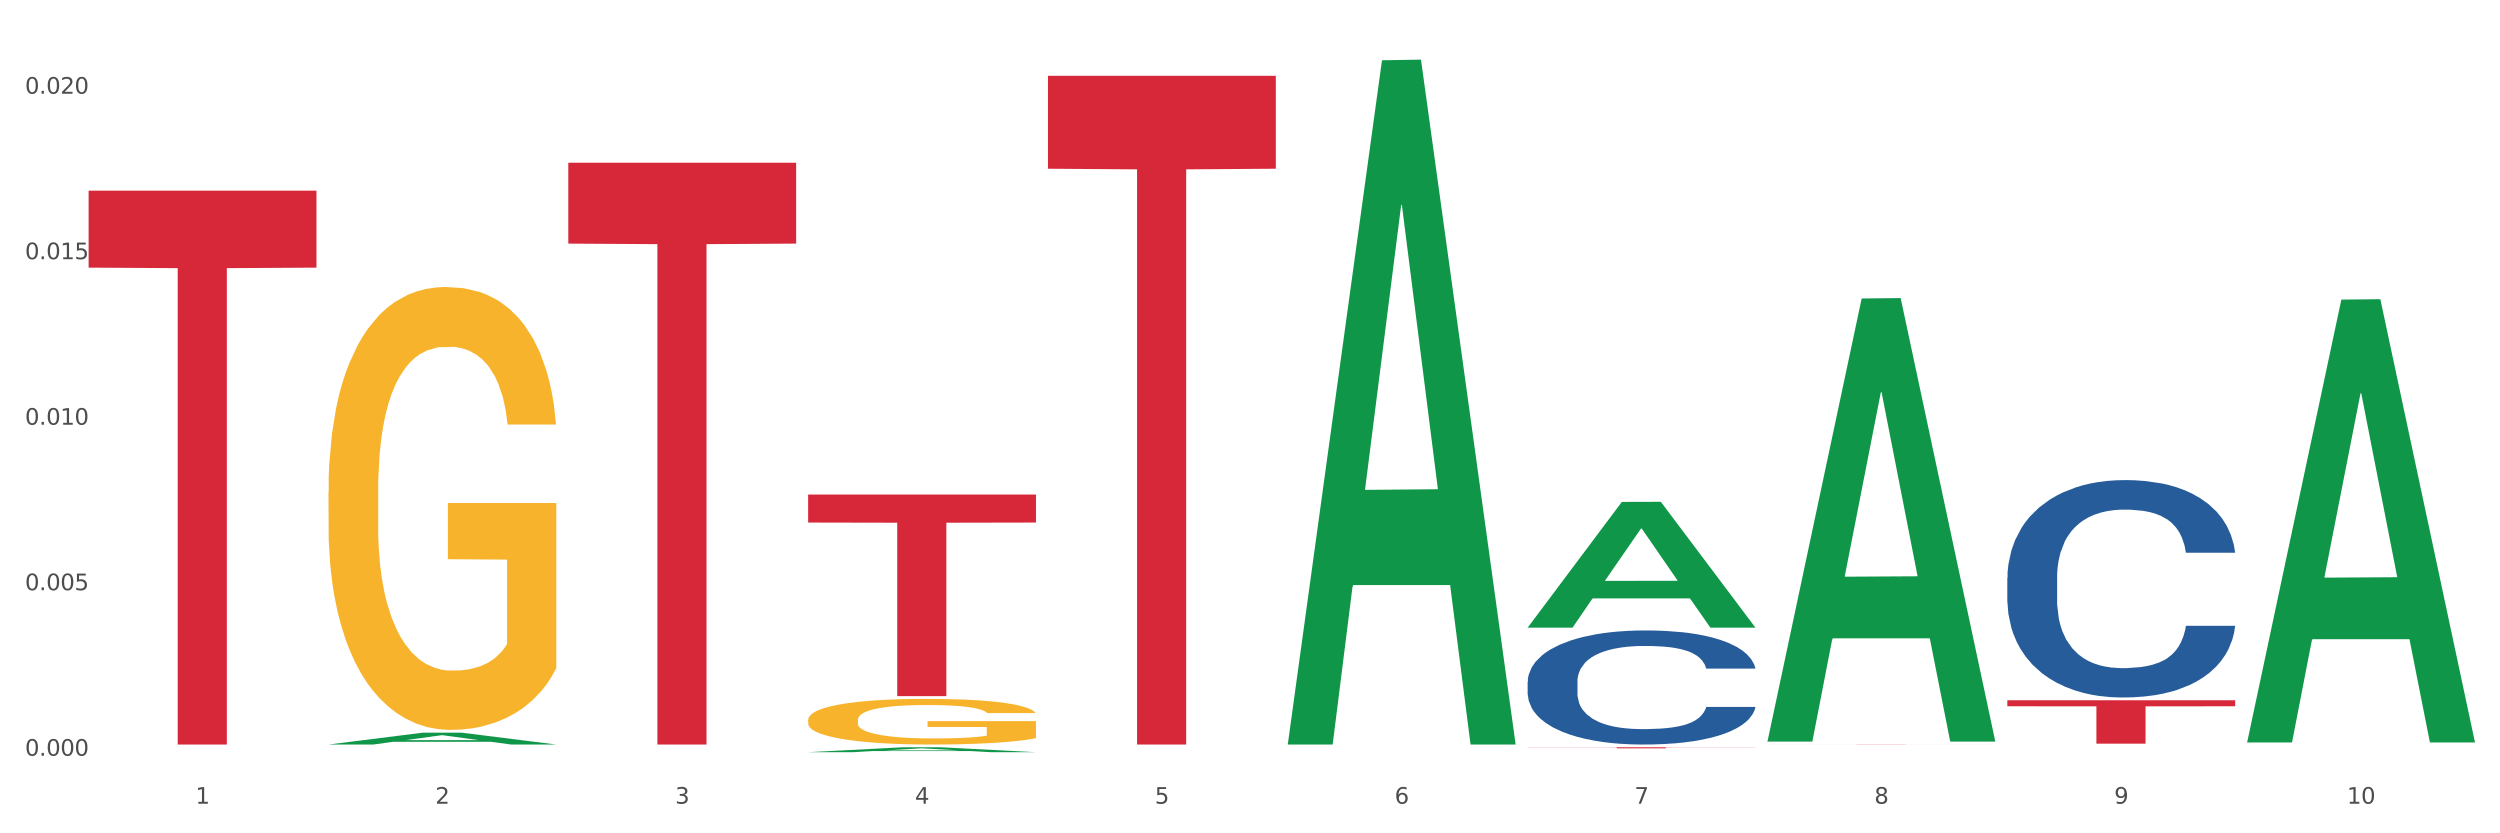 <?xml version="1.0" encoding="utf-8" standalone="no"?>
<!DOCTYPE svg PUBLIC "-//W3C//DTD SVG 1.1//EN"
  "http://www.w3.org/Graphics/SVG/1.1/DTD/svg11.dtd">
<svg xmlns:xlink="http://www.w3.org/1999/xlink" width="1080pt" height="360pt" viewBox="0 0 1080 360" xmlns="http://www.w3.org/2000/svg" version="1.1">
 <rect x="0" y="0" width="1080" height="360" fill="#333333" stroke="none"/>
 <defs>
  <style type="text/css">*{stroke-linejoin: round; stroke-linecap: butt}</style>
 </defs>
 <g id="figure_1">
  <g id="patch_1">
   <path d="M 0 360 
L 1080 360 
L 1080 0 
L 0 0 
z
" style="fill: #ffffff; stroke: #ffffff; stroke-linejoin: miter"/>
  </g>
  <g id="axes_1">
   <g id="matplotlib.axis_1">
    <g id="xtick_1">
     <g id="text_1">
      <!-- 1 -->
      <g style="fill: #4d4d4d" transform="translate(84.444 347.204) scale(0.096 -0.096)">
       <defs>
        <path id="DejaVuSans-31" d="M 794 531 
L 1825 531 
L 1825 4091 
L 703 3866 
L 703 4441 
L 1819 4666 
L 2450 4666 
L 2450 531 
L 3481 531 
L 3481 0 
L 794 0 
L 794 531 
z
" transform="scale(0.016)"/>
       </defs>
       <use xlink:href="#DejaVuSans-31"/>
      </g>
     </g>
    </g>
    <g id="xtick_2">
     <g id="text_2">
      <!-- 2 -->
      <g style="fill: #4d4d4d" transform="translate(188.053 347.204) scale(0.096 -0.096)">
       <defs>
        <path id="DejaVuSans-32" d="M 1228 531 
L 3431 531 
L 3431 0 
L 469 0 
L 469 531 
Q 828 903 1448 1529 
Q 2069 2156 2228 2338 
Q 2531 2678 2651 2914 
Q 2772 3150 2772 3378 
Q 2772 3750 2511 3984 
Q 2250 4219 1831 4219 
Q 1534 4219 1204 4116 
Q 875 4013 500 3803 
L 500 4441 
Q 881 4594 1212 4672 
Q 1544 4750 1819 4750 
Q 2544 4750 2975 4387 
Q 3406 4025 3406 3419 
Q 3406 3131 3298 2873 
Q 3191 2616 2906 2266 
Q 2828 2175 2409 1742 
Q 1991 1309 1228 531 
z
" transform="scale(0.016)"/>
       </defs>
       <use xlink:href="#DejaVuSans-32"/>
      </g>
     </g>
    </g>
    <g id="xtick_3">
     <g id="text_3">
      <!-- 3 -->
      <g style="fill: #4d4d4d" transform="translate(291.663 347.204) scale(0.096 -0.096)">
       <defs>
        <path id="DejaVuSans-33" d="M 2597 2516 
Q 3050 2419 3304 2112 
Q 3559 1806 3559 1356 
Q 3559 666 3084 287 
Q 2609 -91 1734 -91 
Q 1441 -91 1130 -33 
Q 819 25 488 141 
L 488 750 
Q 750 597 1062 519 
Q 1375 441 1716 441 
Q 2309 441 2620 675 
Q 2931 909 2931 1356 
Q 2931 1769 2642 2001 
Q 2353 2234 1838 2234 
L 1294 2234 
L 1294 2753 
L 1863 2753 
Q 2328 2753 2575 2939 
Q 2822 3125 2822 3475 
Q 2822 3834 2567 4026 
Q 2313 4219 1838 4219 
Q 1578 4219 1281 4162 
Q 984 4106 628 3988 
L 628 4550 
Q 988 4650 1302 4700 
Q 1616 4750 1894 4750 
Q 2613 4750 3031 4423 
Q 3450 4097 3450 3541 
Q 3450 3153 3228 2886 
Q 3006 2619 2597 2516 
z
" transform="scale(0.016)"/>
       </defs>
       <use xlink:href="#DejaVuSans-33"/>
      </g>
     </g>
    </g>
    <g id="xtick_4">
     <g id="text_4">
      <!-- 4 -->
      <g style="fill: #4d4d4d" transform="translate(395.273 347.204) scale(0.096 -0.096)">
       <defs>
        <path id="DejaVuSans-34" d="M 2419 4116 
L 825 1625 
L 2419 1625 
L 2419 4116 
z
M 2253 4666 
L 3047 4666 
L 3047 1625 
L 3713 1625 
L 3713 1100 
L 3047 1100 
L 3047 0 
L 2419 0 
L 2419 1100 
L 313 1100 
L 313 1709 
L 2253 4666 
z
" transform="scale(0.016)"/>
       </defs>
       <use xlink:href="#DejaVuSans-34"/>
      </g>
     </g>
    </g>
    <g id="xtick_5">
     <g id="text_5">
      <!-- 5 -->
      <g style="fill: #4d4d4d" transform="translate(498.883 347.204) scale(0.096 -0.096)">
       <defs>
        <path id="DejaVuSans-35" d="M 691 4666 
L 3169 4666 
L 3169 4134 
L 1269 4134 
L 1269 2991 
Q 1406 3038 1543 3061 
Q 1681 3084 1819 3084 
Q 2600 3084 3056 2656 
Q 3513 2228 3513 1497 
Q 3513 744 3044 326 
Q 2575 -91 1722 -91 
Q 1428 -91 1123 -41 
Q 819 9 494 109 
L 494 744 
Q 775 591 1075 516 
Q 1375 441 1709 441 
Q 2250 441 2565 725 
Q 2881 1009 2881 1497 
Q 2881 1984 2565 2268 
Q 2250 2553 1709 2553 
Q 1456 2553 1204 2497 
Q 953 2441 691 2322 
L 691 4666 
z
" transform="scale(0.016)"/>
       </defs>
       <use xlink:href="#DejaVuSans-35"/>
      </g>
     </g>
    </g>
    <g id="xtick_6">
     <g id="text_6">
      <!-- 6 -->
      <g style="fill: #4d4d4d" transform="translate(602.492 347.204) scale(0.096 -0.096)">
       <defs>
        <path id="DejaVuSans-36" d="M 2113 2584 
Q 1688 2584 1439 2293 
Q 1191 2003 1191 1497 
Q 1191 994 1439 701 
Q 1688 409 2113 409 
Q 2538 409 2786 701 
Q 3034 994 3034 1497 
Q 3034 2003 2786 2293 
Q 2538 2584 2113 2584 
z
M 3366 4563 
L 3366 3988 
Q 3128 4100 2886 4159 
Q 2644 4219 2406 4219 
Q 1781 4219 1451 3797 
Q 1122 3375 1075 2522 
Q 1259 2794 1537 2939 
Q 1816 3084 2150 3084 
Q 2853 3084 3261 2657 
Q 3669 2231 3669 1497 
Q 3669 778 3244 343 
Q 2819 -91 2113 -91 
Q 1303 -91 875 529 
Q 447 1150 447 2328 
Q 447 3434 972 4092 
Q 1497 4750 2381 4750 
Q 2619 4750 2861 4703 
Q 3103 4656 3366 4563 
z
" transform="scale(0.016)"/>
       </defs>
       <use xlink:href="#DejaVuSans-36"/>
      </g>
     </g>
    </g>
    <g id="xtick_7">
     <g id="text_7">
      <!-- 7 -->
      <g style="fill: #4d4d4d" transform="translate(706.102 347.204) scale(0.096 -0.096)">
       <defs>
        <path id="DejaVuSans-37" d="M 525 4666 
L 3525 4666 
L 3525 4397 
L 1831 0 
L 1172 0 
L 2766 4134 
L 525 4134 
L 525 4666 
z
" transform="scale(0.016)"/>
       </defs>
       <use xlink:href="#DejaVuSans-37"/>
      </g>
     </g>
    </g>
    <g id="xtick_8">
     <g id="text_8">
      <!-- 8 -->
      <g style="fill: #4d4d4d" transform="translate(809.712 347.204) scale(0.096 -0.096)">
       <defs>
        <path id="DejaVuSans-38" d="M 2034 2216 
Q 1584 2216 1326 1975 
Q 1069 1734 1069 1313 
Q 1069 891 1326 650 
Q 1584 409 2034 409 
Q 2484 409 2743 651 
Q 3003 894 3003 1313 
Q 3003 1734 2745 1975 
Q 2488 2216 2034 2216 
z
M 1403 2484 
Q 997 2584 770 2862 
Q 544 3141 544 3541 
Q 544 4100 942 4425 
Q 1341 4750 2034 4750 
Q 2731 4750 3128 4425 
Q 3525 4100 3525 3541 
Q 3525 3141 3298 2862 
Q 3072 2584 2669 2484 
Q 3125 2378 3379 2068 
Q 3634 1759 3634 1313 
Q 3634 634 3220 271 
Q 2806 -91 2034 -91 
Q 1263 -91 848 271 
Q 434 634 434 1313 
Q 434 1759 690 2068 
Q 947 2378 1403 2484 
z
M 1172 3481 
Q 1172 3119 1398 2916 
Q 1625 2713 2034 2713 
Q 2441 2713 2670 2916 
Q 2900 3119 2900 3481 
Q 2900 3844 2670 4047 
Q 2441 4250 2034 4250 
Q 1625 4250 1398 4047 
Q 1172 3844 1172 3481 
z
" transform="scale(0.016)"/>
       </defs>
       <use xlink:href="#DejaVuSans-38"/>
      </g>
     </g>
    </g>
    <g id="xtick_9">
     <g id="text_9">
      <!-- 9 -->
      <g style="fill: #4d4d4d" transform="translate(913.322 347.204) scale(0.096 -0.096)">
       <defs>
        <path id="DejaVuSans-39" d="M 703 97 
L 703 672 
Q 941 559 1184 500 
Q 1428 441 1663 441 
Q 2288 441 2617 861 
Q 2947 1281 2994 2138 
Q 2813 1869 2534 1725 
Q 2256 1581 1919 1581 
Q 1219 1581 811 2004 
Q 403 2428 403 3163 
Q 403 3881 828 4315 
Q 1253 4750 1959 4750 
Q 2769 4750 3195 4129 
Q 3622 3509 3622 2328 
Q 3622 1225 3098 567 
Q 2575 -91 1691 -91 
Q 1453 -91 1209 -44 
Q 966 3 703 97 
z
M 1959 2075 
Q 2384 2075 2632 2365 
Q 2881 2656 2881 3163 
Q 2881 3666 2632 3958 
Q 2384 4250 1959 4250 
Q 1534 4250 1286 3958 
Q 1038 3666 1038 3163 
Q 1038 2656 1286 2365 
Q 1534 2075 1959 2075 
z
" transform="scale(0.016)"/>
       </defs>
       <use xlink:href="#DejaVuSans-39"/>
      </g>
     </g>
    </g>
    <g id="xtick_10">
     <g id="text_10">
      <!-- 10 -->
      <g style="fill: #4d4d4d" transform="translate(1013.877 347.204) scale(0.096 -0.096)">
       <defs>
        <path id="DejaVuSans-30" d="M 2034 4250 
Q 1547 4250 1301 3770 
Q 1056 3291 1056 2328 
Q 1056 1369 1301 889 
Q 1547 409 2034 409 
Q 2525 409 2770 889 
Q 3016 1369 3016 2328 
Q 3016 3291 2770 3770 
Q 2525 4250 2034 4250 
z
M 2034 4750 
Q 2819 4750 3233 4129 
Q 3647 3509 3647 2328 
Q 3647 1150 3233 529 
Q 2819 -91 2034 -91 
Q 1250 -91 836 529 
Q 422 1150 422 2328 
Q 422 3509 836 4129 
Q 1250 4750 2034 4750 
z
" transform="scale(0.016)"/>
       </defs>
       <use xlink:href="#DejaVuSans-31"/>
       <use xlink:href="#DejaVuSans-30" transform="translate(63.623 0)"/>
      </g>
     </g>
    </g>
    <g id="xtick_11"/>
    <g id="xtick_12"/>
    <g id="xtick_13"/>
    <g id="xtick_14"/>
    <g id="xtick_15"/>
    <g id="xtick_16"/>
    <g id="xtick_17"/>
    <g id="xtick_18"/>
    <g id="xtick_19"/>
   </g>
   <g id="matplotlib.axis_2">
    <g id="ytick_1">
     <g id="text_11">
      <!-- 0.000 -->
      <g style="fill: #4d4d4d" transform="translate(10.8 326.475) scale(0.096 -0.096)">
       <defs>
        <path id="DejaVuSans-2e" d="M 684 794 
L 1344 794 
L 1344 0 
L 684 0 
L 684 794 
z
" transform="scale(0.016)"/>
       </defs>
       <use xlink:href="#DejaVuSans-30"/>
       <use xlink:href="#DejaVuSans-2e" transform="translate(63.623 0)"/>
       <use xlink:href="#DejaVuSans-30" transform="translate(95.41 0)"/>
       <use xlink:href="#DejaVuSans-30" transform="translate(159.033 0)"/>
       <use xlink:href="#DejaVuSans-30" transform="translate(222.656 0)"/>
      </g>
     </g>
    </g>
    <g id="ytick_2">
     <g id="text_12">
      <!-- 0.005 -->
      <g style="fill: #4d4d4d" transform="translate(10.8 254.976) scale(0.096 -0.096)">
       <use xlink:href="#DejaVuSans-30"/>
       <use xlink:href="#DejaVuSans-2e" transform="translate(63.623 0)"/>
       <use xlink:href="#DejaVuSans-30" transform="translate(95.41 0)"/>
       <use xlink:href="#DejaVuSans-30" transform="translate(159.033 0)"/>
       <use xlink:href="#DejaVuSans-35" transform="translate(222.656 0)"/>
      </g>
     </g>
    </g>
    <g id="ytick_3">
     <g id="text_13">
      <!-- 0.010 -->
      <g style="fill: #4d4d4d" transform="translate(10.8 183.477) scale(0.096 -0.096)">
       <use xlink:href="#DejaVuSans-30"/>
       <use xlink:href="#DejaVuSans-2e" transform="translate(63.623 0)"/>
       <use xlink:href="#DejaVuSans-30" transform="translate(95.41 0)"/>
       <use xlink:href="#DejaVuSans-31" transform="translate(159.033 0)"/>
       <use xlink:href="#DejaVuSans-30" transform="translate(222.656 0)"/>
      </g>
     </g>
    </g>
    <g id="ytick_4">
     <g id="text_14">
      <!-- 0.015 -->
      <g style="fill: #4d4d4d" transform="translate(10.8 111.979) scale(0.096 -0.096)">
       <use xlink:href="#DejaVuSans-30"/>
       <use xlink:href="#DejaVuSans-2e" transform="translate(63.623 0)"/>
       <use xlink:href="#DejaVuSans-30" transform="translate(95.41 0)"/>
       <use xlink:href="#DejaVuSans-31" transform="translate(159.033 0)"/>
       <use xlink:href="#DejaVuSans-35" transform="translate(222.656 0)"/>
      </g>
     </g>
    </g>
    <g id="ytick_5">
     <g id="text_15">
      <!-- 0.020 -->
      <g style="fill: #4d4d4d" transform="translate(10.8 40.48) scale(0.096 -0.096)">
       <use xlink:href="#DejaVuSans-30"/>
       <use xlink:href="#DejaVuSans-2e" transform="translate(63.623 0)"/>
       <use xlink:href="#DejaVuSans-30" transform="translate(95.41 0)"/>
       <use xlink:href="#DejaVuSans-32" transform="translate(159.033 0)"/>
       <use xlink:href="#DejaVuSans-30" transform="translate(222.656 0)"/>
      </g>
     </g>
    </g>
    <g id="ytick_6"/>
    <g id="ytick_7"/>
    <g id="ytick_8"/>
    <g id="ytick_9"/>
   </g>
   <g id="PolyCollection_1">
    <path d="M 141.893 321.629 
L 141.994 321.625 
L 182.584 316.519 
L 199.428 316.514 
L 240.322 321.639 
L 220.839 321.639 
L 212.011 320.446 
L 170.102 320.446 
L 169.798 320.465 
L 161.274 321.639 
L 141.893 321.639 
L 141.893 321.629 
L 175.379 319.733 
L 206.734 319.729 
L 191.209 317.606 
L 191.006 317.597 
L 190.803 317.611 
L 175.278 319.729 
L 175.379 319.733 
L 141.893 321.629 
z
" clip-path="url(#p5d7f9d6136)" style="fill: #109648"/>
    <path d="M 141.893 212.394 
L 142.009 212.22 
L 142.009 205.928 
L 142.241 200.511 
L 143.403 187.404 
L 145.147 176.569 
L 146.425 170.802 
L 147.703 166.084 
L 149.214 161.366 
L 151.073 156.472 
L 154.443 149.307 
L 156.535 145.638 
L 159.092 141.793 
L 163.74 136.201 
L 167.11 133.055 
L 170.596 130.434 
L 176.291 127.288 
L 180.009 125.89 
L 183.961 124.842 
L 188.725 124.143 
L 192.328 123.968 
L 200.23 124.492 
L 206.97 126.065 
L 210.224 127.288 
L 214.407 129.385 
L 216.615 130.783 
L 220.218 133.579 
L 223.937 137.249 
L 226.493 140.395 
L 230.328 146.337 
L 233.233 152.278 
L 235.906 159.618 
L 237.301 164.686 
L 238.346 169.404 
L 239.276 174.822 
L 240.206 183.385 
L 219.288 183.385 
L 218.475 177.268 
L 217.196 171.502 
L 215.337 165.909 
L 213.71 162.414 
L 210.921 158.045 
L 208.364 155.249 
L 205.692 153.152 
L 202.438 151.405 
L 199.881 150.531 
L 196.279 149.832 
L 189.19 150.006 
L 184.425 151.405 
L 181.171 153.152 
L 179.08 154.725 
L 177.22 156.472 
L 175.129 158.919 
L 172.688 162.589 
L 170.945 165.909 
L 169.202 170.103 
L 167.807 174.298 
L 166.529 179.191 
L 165.483 184.433 
L 164.67 189.851 
L 163.973 196.492 
L 163.391 207.501 
L 163.391 231.443 
L 163.624 236.86 
L 164.205 244.025 
L 164.902 249.443 
L 166.064 255.909 
L 167.11 260.278 
L 169.086 266.569 
L 171.294 271.812 
L 173.037 275.132 
L 174.78 277.928 
L 177.801 281.773 
L 181.171 284.918 
L 184.077 286.841 
L 188.028 288.588 
L 190.701 289.287 
L 193.025 289.637 
L 198.719 289.637 
L 202.786 289.112 
L 207.319 287.889 
L 210.805 286.316 
L 213.71 284.394 
L 216.964 281.248 
L 219.056 278.278 
L 219.056 241.753 
L 193.49 241.579 
L 193.49 217.288 
L 240.322 217.288 
L 240.322 288.588 
L 238.346 292.258 
L 236.138 295.578 
L 233.814 298.549 
L 230.328 302.219 
L 226.144 305.714 
L 222.426 308.161 
L 218.475 310.258 
L 213.826 312.18 
L 207.783 313.928 
L 204.065 314.627 
L 199.416 315.151 
L 193.955 315.326 
L 189.19 314.976 
L 184.542 314.103 
L 179.661 312.53 
L 174.896 310.258 
L 171.294 307.986 
L 167.691 305.19 
L 163.856 301.52 
L 160.835 298.025 
L 158.511 294.879 
L 155.954 290.86 
L 153.165 285.617 
L 151.073 280.899 
L 149.214 276.006 
L 147.238 269.714 
L 145.844 264.297 
L 144.449 257.482 
L 143.636 252.414 
L 142.706 244.55 
L 142.009 233.54 
L 141.893 212.394 
z
" clip-path="url(#p5d7f9d6136)" style="fill: #f7b32b"/>
    <path d="M 349.112 311.033 
L 349.228 311.015 
L 349.228 310.367 
L 349.461 309.808 
L 350.623 308.458 
L 352.366 307.342 
L 353.644 306.747 
L 354.923 306.261 
L 356.433 305.775 
L 358.293 305.271 
L 361.663 304.532 
L 363.755 304.154 
L 366.311 303.758 
L 370.96 303.182 
L 374.33 302.858 
L 377.816 302.588 
L 383.51 302.264 
L 387.229 302.119 
L 391.18 302.011 
L 395.945 301.939 
L 399.547 301.921 
L 407.449 301.975 
L 414.189 302.137 
L 417.443 302.264 
L 421.627 302.48 
L 423.835 302.624 
L 427.437 302.912 
L 431.156 303.29 
L 433.713 303.614 
L 437.548 304.226 
L 440.453 304.839 
L 443.126 305.595 
L 444.52 306.117 
L 445.566 306.603 
L 446.496 307.161 
L 447.425 308.044 
L 426.508 308.044 
L 425.694 307.414 
L 424.416 306.819 
L 422.557 306.243 
L 420.93 305.883 
L 418.141 305.433 
L 415.584 305.145 
L 412.911 304.929 
L 409.657 304.749 
L 407.101 304.658 
L 403.498 304.586 
L 396.409 304.604 
L 391.645 304.749 
L 388.391 304.929 
L 386.299 305.091 
L 384.44 305.271 
L 382.348 305.523 
L 379.908 305.901 
L 378.165 306.243 
L 376.421 306.675 
L 375.027 307.107 
L 373.749 307.612 
L 372.703 308.152 
L 371.889 308.71 
L 371.192 309.394 
L 370.611 310.529 
L 370.611 312.996 
L 370.843 313.554 
L 371.424 314.292 
L 372.122 314.85 
L 373.284 315.517 
L 374.33 315.967 
L 376.305 316.615 
L 378.513 317.155 
L 380.256 317.497 
L 381.999 317.786 
L 385.021 318.182 
L 388.391 318.506 
L 391.296 318.704 
L 395.247 318.884 
L 397.92 318.956 
L 400.244 318.992 
L 405.939 318.992 
L 410.006 318.938 
L 414.538 318.812 
L 418.024 318.65 
L 420.93 318.452 
L 424.183 318.128 
L 426.275 317.822 
L 426.275 314.058 
L 400.709 314.04 
L 400.709 311.537 
L 447.542 311.537 
L 447.542 318.884 
L 445.566 319.262 
L 443.358 319.604 
L 441.034 319.91 
L 437.548 320.289 
L 433.364 320.649 
L 429.645 320.901 
L 425.694 321.117 
L 421.046 321.315 
L 415.003 321.495 
L 411.284 321.567 
L 406.636 321.621 
L 401.174 321.639 
L 396.409 321.603 
L 391.761 321.513 
L 386.88 321.351 
L 382.116 321.117 
L 378.513 320.883 
L 374.911 320.595 
L 371.076 320.217 
L 368.054 319.856 
L 365.73 319.532 
L 363.174 319.118 
L 360.385 318.578 
L 358.293 318.092 
L 356.433 317.588 
L 354.458 316.939 
L 353.063 316.381 
L 351.669 315.679 
L 350.855 315.157 
L 349.926 314.346 
L 349.228 313.212 
L 349.112 311.033 
z
" clip-path="url(#p5d7f9d6136)" style="fill: #f7b32b"/>
    <path d="M 867.161 249.598 
L 867.277 249.512 
L 867.277 247.11 
L 867.626 243.851 
L 868.906 237.846 
L 870.535 233.3 
L 873.327 227.982 
L 874.84 225.752 
L 876.818 223.264 
L 880.89 219.233 
L 885.544 215.802 
L 888.801 213.914 
L 891.245 212.714 
L 896.713 210.569 
L 899.854 209.626 
L 903.112 208.854 
L 905.904 208.339 
L 910.558 207.738 
L 914.281 207.481 
L 918.586 207.395 
L 922.193 207.481 
L 926.963 207.824 
L 933.944 208.854 
L 936.62 209.454 
L 940.227 210.483 
L 943.95 211.856 
L 946.975 213.228 
L 950.465 215.201 
L 954.072 217.774 
L 957.562 221.034 
L 960.006 224.036 
L 961.984 227.21 
L 963.729 231.07 
L 965.009 235.273 
L 965.59 238.79 
L 944.299 238.79 
L 943.717 235.616 
L 942.554 232.185 
L 941.39 229.869 
L 940.11 227.982 
L 938.132 225.838 
L 936.387 224.465 
L 933.479 222.835 
L 930.803 221.806 
L 928.592 221.206 
L 925.916 220.691 
L 920.215 220.176 
L 916.143 220.176 
L 913.583 220.348 
L 910.442 220.777 
L 907.766 221.377 
L 904.625 222.406 
L 902.181 223.522 
L 899.738 224.98 
L 898.342 226.009 
L 896.248 227.896 
L 894.851 229.44 
L 892.99 232.099 
L 891.943 233.986 
L 890.081 238.876 
L 889.267 242.478 
L 888.918 244.966 
L 888.685 247.711 
L 888.685 261.092 
L 889.383 267.097 
L 889.965 269.67 
L 890.896 272.587 
L 892.641 276.361 
L 895.201 280.049 
L 897.877 282.708 
L 900.087 284.338 
L 902.181 285.539 
L 904.276 286.483 
L 906.835 287.34 
L 908.929 287.855 
L 912.071 288.37 
L 915.794 288.627 
L 918.703 288.627 
L 924.636 288.198 
L 927.312 287.769 
L 929.872 287.169 
L 932.664 286.225 
L 934.875 285.196 
L 936.155 284.424 
L 938.249 282.794 
L 939.878 281.079 
L 941.274 279.106 
L 942.205 277.39 
L 943.252 274.817 
L 944.066 271.9 
L 944.299 270.356 
L 965.59 270.356 
L 965.125 273.444 
L 964.31 276.447 
L 962.682 280.478 
L 961.402 282.794 
L 959.424 285.625 
L 957.33 288.027 
L 954.421 290.686 
L 951.745 292.659 
L 948.953 294.374 
L 945.928 295.918 
L 940.459 298.063 
L 938.481 298.663 
L 934.293 299.692 
L 931.035 300.293 
L 926.265 300.893 
L 921.379 301.236 
L 916.259 301.322 
L 911.722 301.151 
L 906.719 300.636 
L 903.577 300.121 
L 900.087 299.349 
L 896.015 298.148 
L 892.176 296.69 
L 888.569 294.975 
L 885.195 293.002 
L 882.053 290.771 
L 877.981 287.083 
L 874.956 283.48 
L 872.746 280.135 
L 871.233 277.304 
L 869.721 273.702 
L 868.906 271.214 
L 867.626 265.21 
L 867.161 259.634 
L 867.161 249.598 
z
" clip-path="url(#p5d7f9d6136)" style="fill: #255c99"/>
    <path d="M 659.941 294.497 
L 660.058 294.452 
L 660.058 293.192 
L 660.407 291.482 
L 661.687 288.331 
L 663.316 285.945 
L 666.108 283.155 
L 667.62 281.984 
L 669.598 280.679 
L 673.67 278.564 
L 678.324 276.763 
L 681.582 275.773 
L 684.025 275.143 
L 689.494 274.017 
L 692.635 273.522 
L 695.893 273.117 
L 698.685 272.847 
L 703.339 272.532 
L 707.062 272.397 
L 711.367 272.352 
L 714.973 272.397 
L 719.744 272.577 
L 726.724 273.117 
L 729.4 273.432 
L 733.007 273.972 
L 736.73 274.693 
L 739.755 275.413 
L 743.246 276.448 
L 746.852 277.798 
L 750.343 279.509 
L 752.786 281.084 
L 754.764 282.75 
L 756.509 284.775 
L 757.789 286.981 
L 758.371 288.826 
L 737.079 288.826 
L 736.498 287.161 
L 735.334 285.36 
L 734.171 284.145 
L 732.891 283.155 
L 730.913 282.029 
L 729.168 281.309 
L 726.259 280.454 
L 723.583 279.914 
L 721.373 279.599 
L 718.697 279.329 
L 712.996 279.059 
L 708.923 279.059 
L 706.364 279.149 
L 703.222 279.374 
L 700.546 279.689 
L 697.405 280.229 
L 694.962 280.814 
L 692.519 281.579 
L 691.122 282.119 
L 689.028 283.11 
L 687.632 283.92 
L 685.77 285.315 
L 684.723 286.305 
L 682.862 288.871 
L 682.047 290.762 
L 681.698 292.067 
L 681.466 293.507 
L 681.466 300.529 
L 682.164 303.68 
L 682.745 305.03 
L 683.676 306.56 
L 685.421 308.541 
L 687.981 310.476 
L 690.657 311.872 
L 692.868 312.727 
L 694.962 313.357 
L 697.056 313.852 
L 699.616 314.302 
L 701.71 314.572 
L 704.851 314.842 
L 708.574 314.977 
L 711.483 314.977 
L 717.417 314.752 
L 720.093 314.527 
L 722.652 314.212 
L 725.445 313.717 
L 727.655 313.177 
L 728.935 312.772 
L 731.029 311.917 
L 732.658 311.017 
L 734.054 309.981 
L 734.985 309.081 
L 736.032 307.731 
L 736.847 306.2 
L 737.079 305.39 
L 758.371 305.39 
L 757.905 307.011 
L 757.091 308.586 
L 755.462 310.701 
L 754.182 311.917 
L 752.204 313.402 
L 750.11 314.662 
L 747.201 316.058 
L 744.526 317.093 
L 741.733 317.993 
L 738.708 318.803 
L 733.24 319.929 
L 731.262 320.244 
L 727.074 320.784 
L 723.816 321.099 
L 719.046 321.414 
L 714.159 321.594 
L 709.04 321.639 
L 704.502 321.549 
L 699.499 321.279 
L 696.358 321.009 
L 692.868 320.604 
L 688.795 319.974 
L 684.956 319.209 
L 681.349 318.308 
L 677.975 317.273 
L 674.834 316.103 
L 670.762 314.167 
L 667.737 312.277 
L 665.526 310.521 
L 664.014 309.036 
L 662.501 307.146 
L 661.687 305.84 
L 660.407 302.689 
L 659.941 299.764 
L 659.941 294.497 
z
" clip-path="url(#p5d7f9d6136)" style="fill: #255c99"/>
    <path d="M 349.112 213.635 
L 447.542 213.635 
L 447.542 225.739 
L 408.823 225.82 
L 408.823 300.733 
L 387.598 300.733 
L 387.598 225.82 
L 349.112 225.739 
L 349.112 213.717 
L 349.112 213.635 
z
" clip-path="url(#p5d7f9d6136)" style="fill: #d62839"/>
    <path d="M 452.722 32.742 
L 551.151 32.742 
L 551.151 72.889 
L 512.433 73.161 
L 512.433 321.639 
L 491.207 321.639 
L 491.207 73.161 
L 452.722 72.889 
L 452.722 33.014 
L 452.722 32.742 
z
" clip-path="url(#p5d7f9d6136)" style="fill: #d62839"/>
    <path d="M 659.941 322.827 
L 758.371 322.827 
L 758.371 322.89 
L 719.652 322.891 
L 719.652 323.279 
L 698.427 323.279 
L 698.427 322.891 
L 659.941 322.89 
L 659.941 322.828 
L 659.941 322.827 
z
" clip-path="url(#p5d7f9d6136)" style="fill: #d62839"/>
    <path d="M 763.551 321.567 
L 861.981 321.567 
L 861.981 321.577 
L 823.262 321.577 
L 823.262 321.639 
L 802.037 321.639 
L 802.037 321.577 
L 763.551 321.577 
L 763.551 321.567 
L 763.551 321.567 
z
" clip-path="url(#p5d7f9d6136)" style="fill: #d62839"/>
    <path d="M 867.161 302.51 
L 965.59 302.51 
L 965.59 305.115 
L 926.872 305.133 
L 926.872 321.257 
L 905.646 321.257 
L 905.646 305.133 
L 867.161 305.115 
L 867.161 302.528 
L 867.161 302.51 
z
" clip-path="url(#p5d7f9d6136)" style="fill: #d62839"/>
    <path d="M 245.502 70.313 
L 343.932 70.313 
L 343.932 105.239 
L 305.213 105.475 
L 305.213 321.639 
L 283.988 321.639 
L 283.988 105.475 
L 245.502 105.239 
L 245.502 70.549 
L 245.502 70.313 
z
" clip-path="url(#p5d7f9d6136)" style="fill: #d62839"/>
    <path d="M 38.283 82.367 
L 136.712 82.367 
L 136.712 115.618 
L 97.994 115.843 
L 97.994 321.639 
L 76.768 321.639 
L 76.768 115.843 
L 38.283 115.618 
L 38.283 82.592 
L 38.283 82.367 
z
" clip-path="url(#p5d7f9d6136)" style="fill: #d62839"/>
    <path d="M 349.112 324.946 
L 349.214 324.944 
L 389.803 322.829 
L 406.648 322.827 
L 447.542 324.95 
L 428.059 324.95 
L 419.23 324.455 
L 377.322 324.455 
L 377.017 324.463 
L 368.494 324.95 
L 349.112 324.95 
L 349.112 324.946 
L 382.598 324.16 
L 413.954 324.158 
L 398.428 323.28 
L 398.225 323.276 
L 398.022 323.282 
L 382.497 324.158 
L 382.598 324.16 
L 349.112 324.946 
z
" clip-path="url(#p5d7f9d6136)" style="fill: #109648"/>
    <path d="M 556.332 321.083 
L 556.433 320.806 
L 597.023 26.037 
L 613.867 25.759 
L 654.761 321.639 
L 635.278 321.639 
L 626.45 252.739 
L 584.541 252.739 
L 584.237 253.851 
L 575.713 321.639 
L 556.332 321.639 
L 556.332 321.083 
L 589.818 211.622 
L 621.173 211.344 
L 605.648 88.825 
L 605.445 88.269 
L 605.242 89.103 
L 589.717 211.344 
L 589.818 211.622 
L 556.332 321.083 
z
" clip-path="url(#p5d7f9d6136)" style="fill: #109648"/>
    <path d="M 659.941 271.062 
L 660.043 271.011 
L 700.632 216.83 
L 717.477 216.779 
L 758.371 271.164 
L 738.888 271.164 
L 730.06 258.5 
L 688.151 258.5 
L 687.847 258.704 
L 679.323 271.164 
L 659.941 271.164 
L 659.941 271.062 
L 693.428 250.942 
L 724.783 250.891 
L 709.258 228.371 
L 709.055 228.269 
L 708.852 228.422 
L 693.326 250.891 
L 693.428 250.942 
L 659.941 271.062 
z
" clip-path="url(#p5d7f9d6136)" style="fill: #109648"/>
    <path d="M 763.551 320.019 
L 763.653 319.839 
L 804.242 128.944 
L 821.087 128.764 
L 861.981 320.379 
L 842.498 320.379 
L 833.669 275.759 
L 791.761 275.759 
L 791.456 276.478 
L 782.933 320.379 
L 763.551 320.379 
L 763.551 320.019 
L 797.037 249.131 
L 828.393 248.951 
L 812.867 169.606 
L 812.664 169.246 
L 812.461 169.786 
L 796.936 248.951 
L 797.037 249.131 
L 763.551 320.019 
z
" clip-path="url(#p5d7f9d6136)" style="fill: #109648"/>
    <path d="M 970.771 320.377 
L 970.872 320.197 
L 1011.462 129.427 
L 1028.306 129.247 
L 1069.2 320.736 
L 1049.717 320.736 
L 1040.889 276.145 
L 998.98 276.145 
L 998.676 276.865 
L 990.152 320.736 
L 970.771 320.736 
L 970.771 320.377 
L 1004.257 249.535 
L 1035.612 249.355 
L 1020.087 170.062 
L 1019.884 169.702 
L 1019.681 170.242 
L 1004.156 249.355 
L 1004.257 249.535 
L 970.771 320.377 
z
" clip-path="url(#p5d7f9d6136)" style="fill: #109648"/>
   </g>
  </g>
 </g>
 <defs>
  <clipPath id="p5d7f9d6136">
   <rect x="38.283" y="10.8" width="1030.917" height="329.109"/>
  </clipPath>
 </defs>
</svg>
